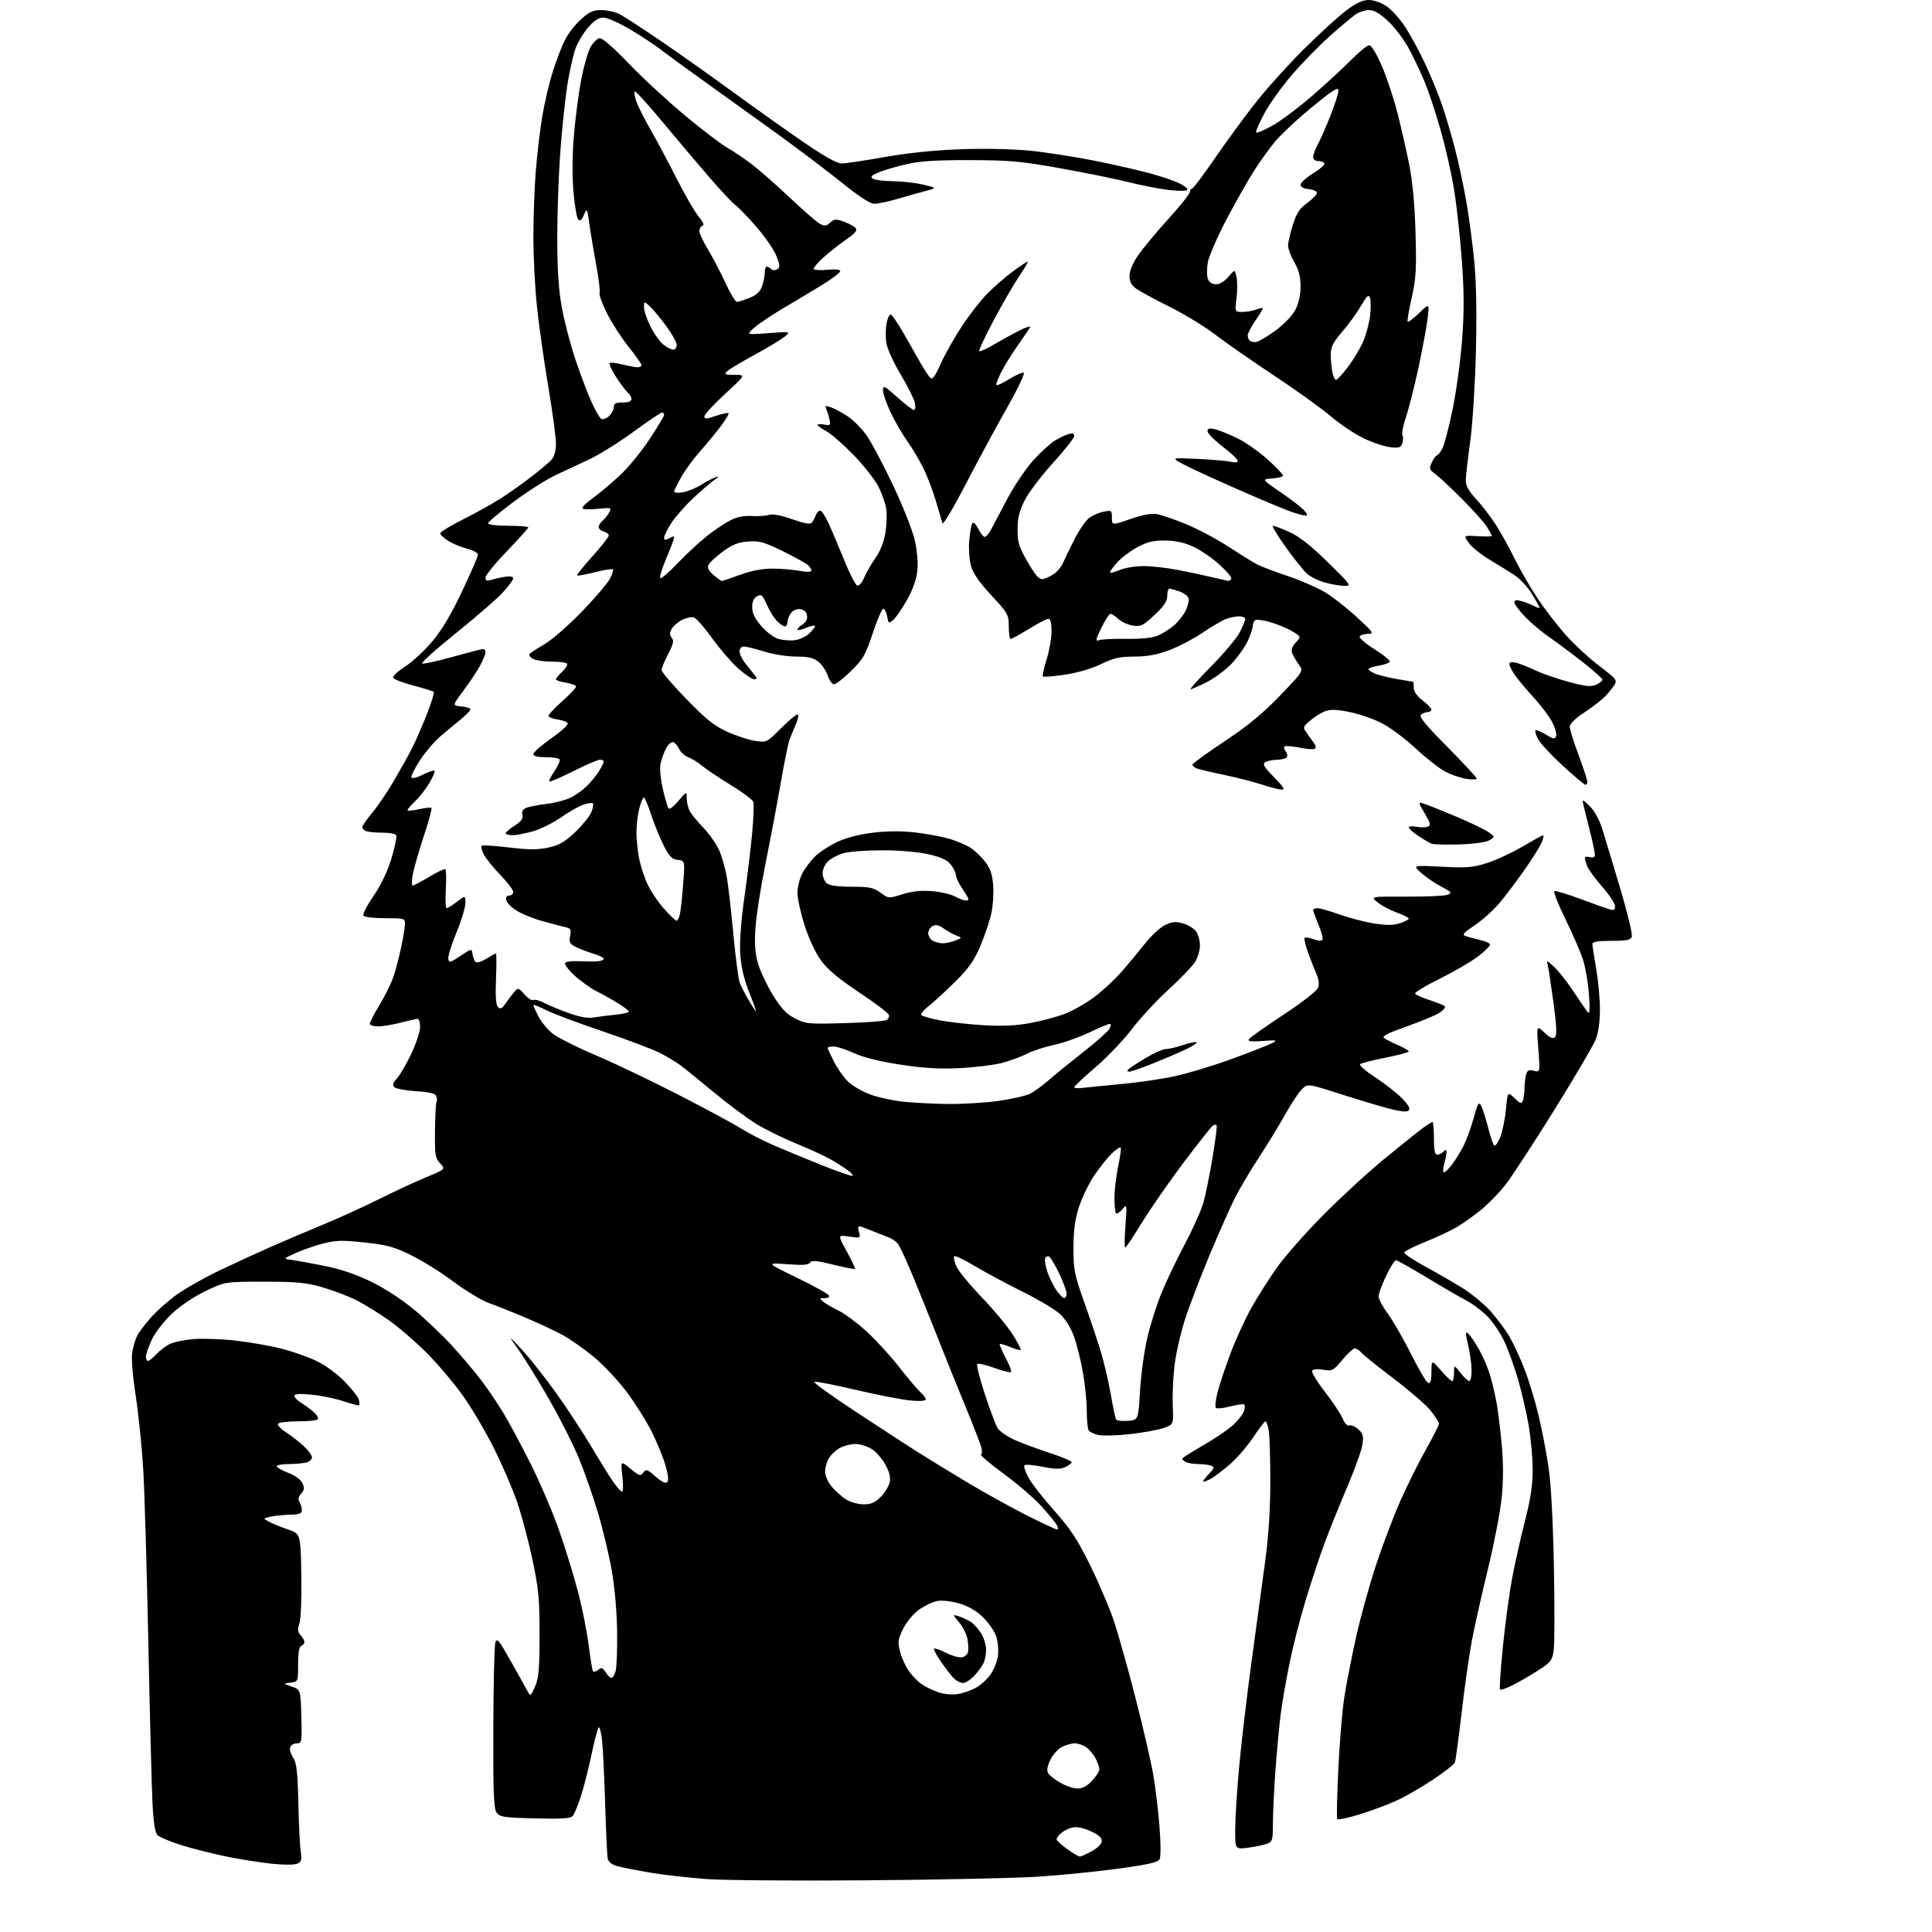 <?xml version="1.0" encoding="UTF-8" standalone="no"?>
<svg 
  version="1.1" 
  xmlns="http://www.w3.org/2000/svg" 
  xmlns:xlink="http://www.w3.org/1999/xlink" 
  xmlns:svg="http://www.w3.org/2000/svg"
  xmlns:rdf="http://www.w3.org/1999/02/22-rdf-syntax-ns#"
  xmlns:cc="http://creativecommons.org/ns#"
  xmlns:dc="http://purl.org/dc/elements/1.1/"
  viewBox="0 0 768 768"
  width="768"
  height="768"
>
<style>svg {background-color: white; }</style>"
<path stroke="none" fill="black" fill-rule="evenodd" d="M345.00,747.45C316.68,747.68 287.88,747.46 281.00,746.97C274.12,746.47 264.23,745.36 259.00,744.49C253.78,743.62 247.82,742.46 245.76,741.92C243.12,741.22 241.89,740.27 241.57,738.71C241.33,737.50 240.88,727.92 240.57,717.43C240.26,706.94 239.71,695.56 239.36,692.13C239.00,688.70 238.37,686.26 237.97,686.70C237.56,687.14 236.26,692.08 235.08,697.68C233.90,703.28 232.01,710.70 230.87,714.18C229.73,717.66 228.31,721.10 227.70,721.84C226.85,722.88 223.44,723.11 212.72,722.84C200.36,722.54 198.68,722.29 197.42,720.56C196.26,718.97 196.02,712.84 196.10,687.06C196.15,669.70 196.51,654.40 196.88,653.05C197.49,650.89 198.21,651.75 203.17,660.55C206.25,666.02 209.25,671.40 209.82,672.50C210.79,674.34 211.02,674.18 212.67,670.50C214.15,667.19 214.46,663.67 214.48,650.00C214.50,635.70 214.13,631.72 211.69,620.15C210.14,612.81 207.40,602.46 205.59,597.15C203.78,591.84 199.57,582.10 196.25,575.50C192.93,568.90 187.38,559.53 183.92,554.68C180.46,549.83 174.05,542.26 169.69,537.87C165.32,533.47 158.54,527.61 154.62,524.85C150.71,522.08 144.93,518.51 141.80,516.92C138.66,515.33 132.59,513.00 128.30,511.76C121.70,509.85 118.11,509.50 105.00,509.50C89.50,509.50 89.50,509.50 81.73,513.21C77.11,515.42 71.69,519.06 68.34,522.21C65.20,525.16 61.68,529.71 60.37,532.50C59.08,535.25 58.02,538.29 58.01,539.25C58.00,540.21 58.37,541.00 58.83,541.00C59.28,541.00 60.74,539.83 62.08,538.40C63.41,536.98 65.77,535.15 67.33,534.34C68.88,533.53 73.18,532.62 76.88,532.31C80.58,532.00 88.25,532.28 93.92,532.94C99.59,533.60 107.67,535.02 111.87,536.09C116.06,537.17 122.22,539.32 125.55,540.88C129.07,542.53 133.76,545.90 136.77,548.95C139.61,551.84 142.21,555.09 142.56,556.17C142.90,557.26 142.99,558.34 142.76,558.58C142.52,558.81 139.79,558.13 136.69,557.07C133.59,556.00 127.89,554.81 124.03,554.43C119.14,553.95 117.00,554.08 117.00,554.85C117.00,555.46 118.24,556.72 119.75,557.66C121.26,558.60 123.50,560.25 124.72,561.33C125.94,562.41 126.70,563.68 126.41,564.15C126.12,564.62 122.56,565.00 118.50,565.00C114.44,565.00 110.85,565.43 110.52,565.96C110.19,566.49 111.63,568.03 113.71,569.37C115.80,570.71 118.96,573.18 120.75,574.85C122.54,576.52 124.00,578.54 124.00,579.33C124.00,580.12 122.99,581.04 121.75,581.37C120.51,581.70 117.36,581.98 114.75,581.99C112.14,581.99 110.00,582.39 110.00,582.86C110.00,583.34 112.06,584.51 114.57,585.47C117.36,586.54 119.57,588.15 120.23,589.61C121.09,591.50 120.98,592.36 119.71,593.77C118.61,594.98 118.40,596.01 119.04,597.02C119.55,597.84 119.98,599.29 119.98,600.25C120.00,601.66 119.07,602.02 115.25,602.12C112.64,602.18 109.15,602.54 107.50,602.91C104.50,603.58 104.50,603.58 106.88,604.90C108.19,605.62 111.57,606.99 114.38,607.95C119.50,609.69 119.50,609.69 119.78,626.05C119.93,635.49 119.62,643.67 119.02,645.37C118.21,647.69 118.32,648.69 119.49,649.99C120.32,650.91 121.00,652.15 121.00,652.75C121.00,653.34 120.44,654.02 119.75,654.25C118.91,654.54 118.50,656.95 118.50,661.59C118.50,668.50 118.50,668.50 115.50,668.87C112.50,669.25 112.50,669.25 116.00,670.46C119.50,671.67 119.50,671.67 119.78,682.34C120.06,692.54 119.98,693.00 118.00,693.00C116.87,693.00 115.68,693.68 115.36,694.51C115.04,695.34 115.56,697.20 116.51,698.66C117.92,700.80 118.31,704.22 118.60,716.90C118.80,725.48 119.23,734.15 119.56,736.17C120.03,739.10 119.78,740.04 118.33,740.78C117.24,741.34 113.19,741.38 108.32,740.89C103.83,740.44 95.60,739.14 90.05,738.01C84.50,736.88 76.38,734.82 72.02,733.45C67.65,732.07 63.43,730.29 62.64,729.50C61.64,728.50 61.02,724.62 60.62,716.78C60.30,710.58 59.55,681.95 58.97,653.18C58.38,624.40 57.49,593.57 56.97,584.68C56.46,575.78 55.11,562.44 53.97,555.02C52.72,546.85 52.16,539.96 52.57,537.52C52.94,535.31 53.81,532.38 54.52,531.00C55.22,529.62 57.69,526.35 60.01,523.72C62.32,521.10 67.00,516.96 70.40,514.53C73.80,512.11 81.29,507.88 87.04,505.13C92.79,502.39 101.78,498.25 107.00,495.94C112.22,493.62 121.76,489.56 128.19,486.90C134.62,484.25 144.75,479.64 150.69,476.66C156.64,473.69 165.02,469.79 169.31,468.01C177.12,464.76 177.12,464.76 174.96,462.46C173.00,460.37 172.81,459.14 172.92,449.45C172.99,443.55 173.26,438.38 173.53,437.96C173.79,437.53 173.75,436.52 173.45,435.72C173.05,434.68 170.71,434.12 165.39,433.77C161.27,433.51 157.38,432.78 156.76,432.16C155.92,431.32 156.17,430.45 157.74,428.76C158.90,427.52 161.46,423.14 163.43,419.03C165.39,414.92 167.00,410.08 167.00,408.28C167.00,406.48 166.57,405.00 166.05,405.00C165.53,405.00 162.51,405.68 159.34,406.50C156.17,407.33 152.10,408.00 150.29,408.00C148.48,408.00 147.00,407.53 147.00,406.95C147.00,406.37 148.78,402.94 150.96,399.33C153.14,395.72 155.61,390.67 156.46,388.11C157.31,385.55 158.67,380.32 159.49,376.48C160.30,372.64 160.97,368.49 160.98,367.25C161.00,365.10 160.63,365.00 153.06,365.00C148.60,365.00 144.83,364.54 144.47,363.95C144.11,363.37 145.91,359.89 148.45,356.20C151.43,351.90 153.98,346.55 155.60,341.25C156.99,336.72 157.84,332.55 157.50,332.00C157.16,331.45 154.70,331.00 152.02,331.00C149.35,331.00 146.45,330.73 145.58,330.39C144.71,330.06 144.00,329.35 144.00,328.82C144.00,328.29 145.76,325.75 147.90,323.18C150.05,320.61 153.92,314.90 156.51,310.50C159.09,306.10 162.36,300.25 163.76,297.50C165.16,294.75 167.81,288.70 169.63,284.06C171.46,279.42 172.72,275.37 172.43,275.06C172.13,274.75 168.46,273.60 164.27,272.50C160.08,271.40 156.48,270.00 156.28,269.38C156.08,268.76 158.21,266.79 161.02,264.99C163.82,263.19 168.63,258.75 171.71,255.12C175.57,250.57 179.28,244.37 183.65,235.14C187.14,227.77 190.00,221.18 190.00,220.49C190.00,219.80 188.09,218.74 185.75,218.14C183.41,217.54 180.04,216.14 178.25,215.04C176.46,213.93 175.00,212.58 175.00,212.02C175.00,211.47 179.04,208.99 183.98,206.51C188.92,204.03 195.56,200.35 198.73,198.34C201.90,196.33 207.43,192.44 211.00,189.69C214.57,186.94 218.29,183.81 219.25,182.74C220.37,181.49 221.00,179.15 221.00,176.29C221.00,173.83 219.63,163.65 217.95,153.69C216.27,143.72 214.25,129.47 213.46,122.03C212.67,114.59 212.02,101.97 212.03,94.00C212.03,86.03 212.48,74.10 213.02,67.50C213.56,60.90 214.73,51.23 215.61,46.00C216.49,40.77 218.34,32.90 219.72,28.50C221.10,24.10 223.27,18.45 224.54,15.94C225.81,13.43 228.68,9.71 230.93,7.69C234.21,4.72 235.79,4.00 239.05,4.00C241.28,4.00 244.54,4.73 246.30,5.63C248.06,6.53 255.64,11.46 263.15,16.60C270.66,21.73 283.51,30.83 291.71,36.82C299.90,42.80 312.27,51.59 319.20,56.35C327.88,62.32 332.67,64.99 334.64,64.98C336.21,64.97 343.80,63.83 351.50,62.45C360.42,60.85 371.30,59.72 381.50,59.34C391.08,58.97 402.26,59.20 409.35,59.90C415.87,60.54 427.74,62.39 435.74,64.01C443.73,65.64 453.67,67.92 457.82,69.09C461.97,70.25 466.86,71.92 468.68,72.79C470.51,73.66 472.00,74.80 472.00,75.32C472.00,75.90 469.34,76.01 465.25,75.59C461.54,75.21 454.23,73.82 449.00,72.50C443.77,71.18 431.40,68.66 421.50,66.90C405.75,64.09 401.25,63.68 385.50,63.65C372.05,63.62 365.67,64.03 360.25,65.29C356.26,66.21 351.32,67.67 349.27,68.53C346.32,69.76 345.85,70.29 347.02,71.03C347.83,71.55 351.43,72.00 355.00,72.03C358.57,72.06 363.98,72.68 367.00,73.40C372.50,74.72 372.50,74.72 368.00,75.90C365.52,76.55 360.51,77.97 356.84,79.04C353.18,80.12 349.03,81.00 347.61,81.00C345.87,81.00 341.55,78.19 334.27,72.32C328.35,67.55 316.30,58.46 307.50,52.13C298.70,45.79 285.88,36.58 279.00,31.66C272.12,26.74 264.78,21.37 262.69,19.72C260.59,18.08 255.23,14.54 250.78,11.87C246.30,9.17 241.45,7.00 239.92,7.00C237.92,7.00 236.18,8.14 233.61,11.14C231.66,13.42 229.39,17.36 228.56,19.89C227.73,22.43 226.38,28.55 225.57,33.50C224.76,38.45 223.51,50.15 222.80,59.50C222.08,68.85 221.51,84.60 221.52,94.50C221.54,107.63 222.04,115.20 223.39,122.50C224.40,128.00 226.81,137.19 228.73,142.91C230.66,148.64 233.49,156.13 235.02,159.55C236.56,162.97 238.33,166.09 238.97,166.48C239.61,166.87 241.00,166.41 242.06,165.44C243.13,164.48 244.00,162.86 244.00,161.85C244.00,160.40 244.76,160.00 247.50,160.00C249.81,160.00 251.00,159.53 251.00,158.62C251.00,157.86 250.35,156.71 249.55,156.05C248.76,155.39 246.68,152.61 244.93,149.89C243.18,147.16 242.01,144.66 242.33,144.33C242.66,144.01 244.94,144.25 247.40,144.87C249.87,145.49 252.59,146.00 253.44,146.00C254.30,146.00 255.00,145.61 255.00,145.13C255.00,144.65 252.70,141.39 249.89,137.88C247.08,134.37 243.23,128.41 241.33,124.64C239.42,120.87 238.09,117.22 238.35,116.53C238.62,115.83 238.01,110.82 237.01,105.38C236.01,99.95 234.78,92.58 234.28,89.00C233.39,82.68 233.33,82.58 232.14,85.41C231.30,87.44 230.61,88.01 229.88,87.28C229.30,86.70 228.44,81.79 227.97,76.37C227.43,70.27 227.49,61.72 228.12,54.00C228.69,47.12 230.00,37.07 231.04,31.65C232.08,26.24 233.76,20.39 234.77,18.66C235.78,16.92 237.37,15.36 238.29,15.18C239.36,14.98 243.64,18.68 250.02,25.33C255.55,31.09 265.70,40.45 272.57,46.15C279.45,51.84 286.97,57.56 289.29,58.85C291.60,60.14 295.94,63.07 298.93,65.35C301.92,67.63 308.71,73.61 314.02,78.63C319.33,83.65 324.69,88.30 325.92,88.96C327.77,89.95 328.49,89.87 330.01,88.49C331.63,87.03 332.31,86.98 335.49,88.13C337.49,88.86 339.59,90.00 340.15,90.68C340.91,91.59 339.92,92.78 336.38,95.21C333.75,97.02 329.66,100.24 327.31,102.37C324.95,104.49 323.23,106.56 323.48,106.97C323.73,107.38 326.20,107.49 328.97,107.23C332.14,106.92 334.00,107.14 334.00,107.80C334.00,108.38 330.74,110.85 326.75,113.29C322.76,115.73 315.90,119.85 311.50,122.44C307.10,125.03 301.93,128.49 300.00,130.13C296.50,133.11 296.50,133.11 305.50,132.43C314.50,131.74 314.50,131.74 311.71,133.97C310.18,135.20 304.78,138.44 299.71,141.18C294.65,143.92 289.84,146.80 289.04,147.58C287.76,148.81 288.16,149.00 292.02,149.00C296.48,149.00 296.48,149.00 288.24,156.58C283.71,160.75 280.00,164.77 280.00,165.52C280.00,166.64 280.81,166.60 284.55,165.33C287.06,164.47 289.33,163.99 289.59,164.26C289.86,164.53 288.41,166.94 286.38,169.62C284.34,172.31 280.68,176.74 278.23,179.48C275.78,182.23 272.48,186.73 270.90,189.48C269.31,192.24 268.01,194.90 268.01,195.38C268.00,195.87 269.53,196.01 271.39,195.71C273.26,195.41 276.52,194.08 278.64,192.76C280.76,191.44 283.40,190.06 284.50,189.70C286.01,189.20 285.88,189.47 284.00,190.76C282.62,191.70 278.85,194.95 275.60,197.99C272.36,201.02 268.42,205.50 266.85,207.95C265.28,210.39 264.00,212.99 264.00,213.73C264.00,214.79 264.45,214.83 266.15,213.92C268.03,212.91 268.22,213.00 267.72,214.64C267.41,215.66 265.96,219.35 264.50,222.84C263.04,226.33 262.13,229.46 262.48,229.81C262.83,230.16 265.94,227.48 269.41,223.86C272.87,220.24 278.10,215.39 281.03,213.07C283.96,210.75 288.14,207.95 290.30,206.85C292.97,205.49 295.74,204.93 298.87,205.12C301.42,205.28 304.47,205.08 305.66,204.67C307.05,204.19 310.33,204.80 314.85,206.38C320.09,208.21 322.12,208.54 322.79,207.67C323.28,207.03 323.97,205.71 324.31,204.75C324.66,203.79 325.43,203.00 326.02,203.00C326.62,203.00 328.18,205.36 329.49,208.25C330.80,211.14 333.58,217.74 335.68,222.92C337.78,228.10 340.07,232.53 340.76,232.76C341.48,232.99 342.67,231.63 343.52,229.61C344.34,227.65 346.36,224.13 348.02,221.78C349.92,219.07 351.37,215.40 351.96,211.78C352.47,208.64 352.62,204.36 352.30,202.28C351.98,200.20 350.59,196.25 349.22,193.50C347.85,190.75 343.39,185.07 339.32,180.88C335.25,176.70 330.36,172.43 328.46,171.41C326.56,170.38 325.00,169.26 325.00,168.91C325.00,168.56 326.19,168.50 327.64,168.78C330.00,169.23 330.23,169.03 329.77,166.89C329.49,165.58 328.92,163.70 328.51,162.73C327.85,161.15 328.08,161.08 330.64,162.04C332.21,162.63 335.20,164.28 337.28,165.71C339.36,167.14 342.55,170.38 344.37,172.91C346.20,175.43 350.90,184.25 354.82,192.50C358.74,200.75 362.68,210.65 363.57,214.50C364.56,218.75 364.99,223.58 364.67,226.78C364.32,230.21 362.91,234.25 360.65,238.31C358.72,241.74 356.28,245.34 355.21,246.31C353.33,248.01 353.24,247.97 352.66,245.04C352.32,243.37 351.63,242.00 351.11,242.00C350.59,242.00 348.70,246.39 346.92,251.75C344.03,260.41 343.07,262.08 338.29,266.75C335.33,269.64 332.29,272.00 331.53,272.00C330.78,272.00 329.64,270.43 329.01,268.52C328.37,266.60 326.70,264.12 325.29,263.02C323.34,261.48 321.23,261.00 316.45,261.00C312.99,261.00 307.34,260.11 303.84,259.01C300.35,257.92 296.71,257.02 295.75,257.01C294.69,257.01 294.00,257.75 294.00,258.92C294.00,259.98 295.02,262.12 296.27,263.67C297.52,265.23 299.15,267.29 299.90,268.25C301.04,269.74 301.02,270.00 299.73,270.00C298.90,270.00 296.02,268.03 293.34,265.62C290.66,263.20 286.01,257.80 283.02,253.61C280.02,249.43 276.79,245.75 275.83,245.45C274.88,245.14 272.74,245.60 271.08,246.46C269.42,247.32 267.56,248.94 266.96,250.07C266.15,251.59 266.17,252.50 267.04,253.55C267.97,254.67 267.67,256.03 265.61,259.97C264.18,262.72 263.00,265.59 263.00,266.36C263.00,267.13 267.42,272.30 272.81,277.86C280.64,285.91 283.93,288.55 289.08,290.88C292.63,292.49 297.61,294.12 300.15,294.50C304.74,295.19 304.80,295.16 310.36,289.60C313.44,286.52 316.42,284.00 316.99,284.00C317.60,284.00 317.37,285.53 316.43,287.75C315.55,289.81 314.40,292.58 313.88,293.91C313.36,295.23 311.80,302.88 310.41,310.91C309.02,318.93 306.31,333.34 304.37,342.92C302.43,352.50 300.60,364.22 300.29,368.95C299.88,375.28 300.16,379.02 301.33,383.03C302.21,386.04 304.86,391.65 307.21,395.50C310.53,400.91 312.52,403.03 316.00,404.82C320.25,407.02 321.32,407.12 335.50,406.72C343.75,406.48 351.26,405.96 352.19,405.56C353.11,405.16 353.63,404.20 353.33,403.41C353.03,402.63 347.67,398.59 341.43,394.43C333.50,389.15 328.97,385.37 326.42,381.89C324.25,378.94 321.58,373.25 319.88,367.95C318.30,363.03 317.00,357.18 317.00,354.96C317.00,352.74 317.86,349.25 318.91,347.21C319.96,345.17 322.33,342.06 324.16,340.30C326.00,338.55 330.05,335.94 333.17,334.52C336.71,332.90 342.08,331.56 347.49,330.95C353.28,330.29 358.88,330.30 364.42,330.99C368.98,331.56 374.91,332.68 377.60,333.49C380.30,334.30 383.91,335.84 385.63,336.90C387.36,337.96 390.03,340.49 391.58,342.51C393.70,345.30 394.49,347.60 394.80,351.97C395.03,355.14 394.72,360.09 394.10,362.96C393.49,365.83 391.57,371.56 389.85,375.70C387.40,381.59 385.29,384.65 380.09,389.86C376.45,393.51 371.67,397.91 369.48,399.64C367.29,401.36 365.83,403.12 366.24,403.54C366.64,403.96 370.02,404.90 373.74,405.62C377.46,406.34 385.23,407.20 391.00,407.54C398.37,407.97 403.89,407.72 409.50,406.68C413.90,405.87 419.99,404.26 423.04,403.11C426.09,401.96 431.30,399.04 434.62,396.62C437.94,394.20 442.96,389.59 445.78,386.36C448.60,383.14 452.85,378.02 455.23,375.00C457.61,371.98 461.13,368.72 463.06,367.77C465.88,366.38 467.29,366.24 470.25,367.06C472.28,367.62 474.63,369.06 475.47,370.26C476.31,371.46 477.00,373.98 477.00,375.85C477.00,377.73 476.13,380.67 475.06,382.38C473.99,384.10 469.26,389.03 464.54,393.34C459.82,397.65 453.24,404.74 449.93,409.10C446.61,413.46 440.10,420.28 435.45,424.26C430.81,428.24 427.01,431.81 427.01,432.19C427.00,432.57 428.46,432.69 430.25,432.46C432.04,432.24 438.90,431.56 445.50,430.95C452.10,430.35 461.73,428.95 466.91,427.84C472.08,426.73 482.32,423.63 489.66,420.94C497.00,418.26 504.17,415.45 505.58,414.71C507.94,413.48 507.63,413.40 501.94,413.81C497.42,414.14 495.92,413.95 496.43,413.11C496.82,412.48 502.98,408.12 510.13,403.42C517.45,398.60 523.48,393.91 523.94,392.68C524.48,391.26 524.24,389.28 523.24,387.00C522.39,385.07 520.91,381.26 519.93,378.53C518.95,375.79 518.35,373.25 518.58,372.87C518.82,372.49 520.34,372.68 521.97,373.29C523.59,373.91 525.25,374.09 525.64,373.69C526.04,373.30 525.38,370.61 524.18,367.72C522.98,364.83 522.00,362.13 522.00,361.73C522.00,361.33 522.79,361.01 523.75,361.02C524.71,361.03 528.65,362.16 532.50,363.53C536.35,364.90 542.54,366.50 546.25,367.09C551.22,367.87 553.93,367.85 556.50,367.00C558.43,366.36 560.00,365.54 560.00,365.16C560.00,364.78 557.86,363.70 555.25,362.76C552.64,361.82 549.20,359.99 547.60,358.70C544.71,356.36 544.71,356.36 559.10,356.43C567.02,356.47 574.40,356.12 575.50,355.67C577.27,354.93 576.98,354.56 573.00,352.49C570.52,351.20 566.92,348.75 565.00,347.04C561.50,343.94 561.50,343.94 573.00,344.54C582.92,345.07 585.40,344.87 591.00,343.10C594.58,341.97 600.97,339.02 605.21,336.53C609.45,334.04 613.15,332.00 613.43,332.00C613.72,332.00 613.50,333.19 612.95,334.64C612.40,336.09 609.40,340.92 606.30,345.39C603.19,349.85 598.63,355.91 596.17,358.85C593.70,361.78 589.23,365.82 586.23,367.81C581.72,370.81 581.10,371.54 582.64,372.11C583.66,372.48 586.22,373.17 588.32,373.64C590.43,374.11 592.23,374.93 592.32,375.46C592.42,375.98 590.25,378.13 587.50,380.23C584.75,382.32 577.88,386.32 572.24,389.10C566.60,391.88 562.22,394.54 562.50,395.00C562.79,395.47 565.38,396.61 568.26,397.55C571.14,398.48 573.86,399.57 574.30,399.97C574.74,400.37 573.84,401.53 572.30,402.54C570.76,403.56 564.86,406.02 559.19,408.02C551.70,410.65 549.23,411.92 550.19,412.63C550.91,413.18 553.41,414.45 555.75,415.46C558.09,416.47 560.00,417.60 560.00,417.96C560.00,418.32 555.84,419.44 550.75,420.45C545.66,421.46 541.12,422.62 540.66,423.03C540.19,423.45 542.89,425.79 546.66,428.25C550.42,430.71 555.20,434.44 557.27,436.54C559.88,439.20 560.71,440.69 559.99,441.41C559.27,442.13 556.89,441.91 552.22,440.70C548.53,439.74 539.74,437.11 532.70,434.85C519.89,430.75 519.89,430.75 517.62,432.89C516.36,434.07 513.40,438.51 511.03,442.76C508.66,447.02 503.89,454.83 500.44,460.13C496.98,465.42 492.71,472.62 490.93,476.13C489.16,479.63 484.66,489.78 480.93,498.67C477.20,507.57 472.73,519.26 471.00,524.66C469.27,530.06 467.41,538.30 466.86,542.99C466.31,547.67 466.01,554.83 466.18,558.89C466.50,566.28 466.50,566.28 462.55,567.66C460.37,568.42 454.37,569.51 449.22,570.08C444.07,570.66 438.42,570.82 436.68,570.44C434.93,570.06 433.17,569.24 432.77,568.62C432.36,568.01 432.02,564.52 432.02,560.88C432.01,557.24 431.33,550.40 430.50,545.68C429.68,540.95 428.07,534.48 426.92,531.29C425.61,527.64 423.52,524.31 421.27,522.26C419.31,520.49 412.68,516.54 406.55,513.50C400.42,510.46 391.91,505.90 387.65,503.37C383.39,500.83 379.64,499.02 379.32,499.35C379.00,499.67 379.34,501.41 380.08,503.22C380.82,505.02 385.33,510.55 390.09,515.50C394.85,520.45 400.42,527.12 402.46,530.33C404.50,533.54 405.97,536.36 405.74,536.60C405.50,536.83 403.61,536.32 401.55,535.45C399.48,534.59 397.61,534.05 397.40,534.26C397.20,534.47 398.25,536.94 399.75,539.75C401.25,542.56 402.22,545.11 401.91,545.42C401.60,545.74 398.60,544.99 395.24,543.76C391.88,542.54 388.83,541.84 388.46,542.21C388.09,542.58 389.45,547.97 391.49,554.19C393.52,560.41 395.83,566.53 396.63,567.78C397.43,569.04 400.52,571.14 403.48,572.45C406.45,573.76 412.73,576.09 417.44,577.62C422.15,579.16 426.00,580.78 426.00,581.23C426.00,581.68 424.86,582.56 423.46,583.20C421.52,584.08 419.41,584.05 414.42,583.06C410.83,582.35 407.60,582.07 407.23,582.44C406.86,582.80 407.57,585.00 408.80,587.30C410.03,589.61 414.65,595.55 419.07,600.50C425.61,607.83 428.28,611.91 433.49,622.50C437.01,629.65 441.29,639.77 443.01,645.00C444.73,650.23 448.56,663.95 451.52,675.50C454.49,687.05 457.60,700.58 458.45,705.58C459.31,710.57 460.41,719.78 460.92,726.05C461.44,732.56 461.46,738.14 460.96,739.07C460.30,740.32 456.33,741.21 444.29,742.85C435.61,744.04 421.30,745.46 412.50,746.02C403.70,746.59 373.32,747.23 345.00,747.45zM429.26,738.00C429.79,738.00 431.98,737.02 434.11,735.82C436.47,734.49 438.00,732.89 438.00,731.76C438.00,730.50 436.51,729.23 433.41,727.86C430.41,726.53 427.90,726.06 426.16,726.49C424.70,726.86 422.71,727.87 421.75,728.73C420.79,729.60 420.00,730.69 420.00,731.15C420.00,731.61 421.87,733.34 424.15,734.99C426.43,736.65 428.73,738.00 429.26,738.00zM496.25,734.47C491.00,735.19 491.00,735.19 491.00,727.47C491.00,723.23 491.70,712.05 492.55,702.63C493.40,693.21 495.67,674.02 497.58,660.00C499.50,645.98 501.94,627.98 503.01,620.00C504.28,610.61 504.97,599.68 504.97,589.00C504.97,579.92 504.70,570.81 504.36,568.75C504.02,566.69 503.43,565.00 503.06,565.00C502.69,565.00 500.46,567.90 498.11,571.45C495.76,574.99 491.52,579.87 488.67,582.29C485.83,584.71 482.52,587.21 481.32,587.84C480.11,588.48 478.79,589.00 478.38,589.00C477.96,589.00 478.86,587.71 480.37,586.13C482.73,583.67 482.89,583.17 481.48,582.63C480.58,582.28 478.19,581.99 476.17,581.98C474.15,581.98 471.82,581.53 471.00,580.98C469.67,580.11 469.67,579.88 471.00,578.96C471.82,578.39 475.88,575.93 480.01,573.51C484.13,571.09 488.95,567.70 490.71,565.98C492.47,564.26 494.20,561.95 494.55,560.85C494.90,559.75 494.94,558.61 494.65,558.32C494.36,558.02 491.85,558.37 489.08,559.08C486.30,559.79 483.72,560.05 483.33,559.67C482.95,559.28 483.22,556.61 483.93,553.73C484.64,550.85 486.94,543.91 489.03,538.29C491.12,532.68 494.93,524.36 497.49,519.80C500.06,515.24 504.71,507.94 507.83,503.57C510.95,499.21 519.12,489.95 526.00,483.01C532.88,476.06 543.67,466.12 550.00,460.92C556.33,455.72 563.16,450.24 565.18,448.73C567.21,447.23 569.12,446.00 569.43,446.00C569.74,446.00 570.00,448.93 570.00,452.50C570.00,457.17 570.37,459.00 571.30,459.00C572.01,459.00 573.14,458.46 573.80,457.80C574.73,456.87 575.00,456.92 575.00,458.06C575.00,458.86 574.58,460.97 574.07,462.76C573.55,464.58 573.52,466.00 574.02,466.00C574.50,466.00 575.99,464.54 577.33,462.75C578.68,460.96 580.72,457.62 581.87,455.32C583.02,453.02 584.81,448.08 585.83,444.35C587.44,438.48 587.84,437.82 588.76,439.55C589.35,440.65 590.58,444.46 591.49,448.02C592.41,451.59 593.51,454.87 593.94,455.32C594.38,455.76 595.46,454.30 596.36,452.06C597.25,449.82 598.28,444.82 598.64,440.95C599.30,433.91 599.30,433.91 602.02,436.52C604.37,438.77 604.82,438.90 605.37,437.48C605.72,436.58 606.01,434.41 606.01,432.67C606.02,430.93 606.30,428.49 606.63,427.26C607.11,425.45 607.71,425.14 609.73,425.65C612.23,426.28 612.23,426.28 611.51,416.89C610.79,407.50 610.79,407.50 613.90,410.44C616.18,412.60 617.31,413.09 618.13,412.27C618.94,411.46 618.79,407.88 617.57,398.83C616.65,392.05 615.63,385.38 615.31,384.00C614.73,381.50 614.73,381.50 617.94,384.50C619.71,386.15 623.22,390.65 625.74,394.50C628.26,398.35 630.76,401.95 631.29,402.50C631.91,403.14 632.05,400.66 631.66,395.50C631.34,391.10 630.34,385.04 629.44,382.04C628.54,379.04 625.35,371.62 622.37,365.55C619.38,359.49 617.37,354.38 617.91,354.20C618.44,354.02 623.07,355.43 628.19,357.32C633.31,359.22 638.51,361.08 639.75,361.45C641.54,361.99 642.00,361.74 642.00,360.22C642.00,359.17 639.71,355.70 636.92,352.50C634.12,349.31 631.42,345.61 630.92,344.28C630.41,342.96 630.00,341.49 630.00,341.03C630.00,340.57 630.90,340.42 632.00,340.71C633.32,341.06 634.00,340.74 634.00,339.78C634.00,338.98 633.16,334.99 632.14,330.91C631.11,326.83 629.95,322.15 629.56,320.50C628.85,317.50 628.85,317.50 631.90,320.41C633.76,322.19 635.70,325.69 636.88,329.41C637.95,332.76 641.18,343.44 644.06,353.14C646.94,362.84 649.02,371.50 648.68,372.39C648.19,373.67 646.53,374.00 640.53,374.00C635.17,374.00 633.00,374.36 633.00,375.25C633.00,375.94 633.68,380.32 634.50,385.00C635.32,389.68 636.00,396.98 636.00,401.23C636.00,406.14 635.38,410.52 634.31,413.23C633.38,415.58 625.91,428.29 617.71,441.47C609.50,454.65 600.80,467.97 598.37,471.06C595.94,474.15 591.60,478.60 588.73,480.94C585.85,483.28 581.48,486.38 579.02,487.83C576.56,489.28 570.94,491.91 566.53,493.69C562.13,495.46 558.39,497.34 558.22,497.85C558.04,498.37 561.86,500.93 566.70,503.56C571.54,506.18 578.30,510.09 581.72,512.24C585.14,514.39 590.03,518.47 592.59,521.31C595.14,524.15 598.53,528.73 600.12,531.48C601.71,534.24 604.37,540.01 606.03,544.30C607.70,548.59 610.17,556.69 611.52,562.30C612.87,567.91 614.69,577.23 615.55,583.00C616.54,589.63 617.33,604.21 617.70,622.60C618.01,638.60 617.97,653.67 617.61,656.10C617.00,660.11 616.44,660.83 611.22,664.15C608.08,666.15 603.54,668.77 601.15,669.97C598.76,671.16 596.57,671.90 596.28,671.61C595.98,671.32 596.50,663.64 597.42,654.56C598.34,645.47 600.00,633.19 601.12,627.27C602.23,621.34 604.52,611.10 606.22,604.50C608.51,595.57 609.28,590.32 609.26,584.00C609.23,579.33 608.51,571.45 607.65,566.50C606.79,561.55 604.92,553.45 603.49,548.50C602.07,543.55 599.62,536.73 598.05,533.35C596.48,529.97 593.37,525.37 591.14,523.14C588.91,520.91 585.15,518.10 582.79,516.90C580.43,515.70 573.42,511.63 567.20,507.86C560.99,504.09 555.46,501.00 554.91,501.00C554.36,501.00 552.58,503.81 550.96,507.25C549.33,510.69 548.00,514.34 548.00,515.37C548.00,516.39 549.69,519.53 551.75,522.33C553.81,525.14 557.98,532.38 561.00,538.41C564.02,544.45 567.06,549.56 567.75,549.78C568.63,550.05 569.01,548.73 569.03,545.33C569.06,540.50 569.06,540.50 572.78,544.77C574.83,547.11 576.84,549.02 577.25,549.02C577.66,549.01 578.00,547.54 578.01,545.75C578.02,542.50 578.02,542.50 580.58,545.75C581.99,547.54 583.56,549.00 584.07,549.00C584.58,549.00 584.99,547.09 584.98,544.75C584.98,542.41 584.36,537.90 583.61,534.73C582.46,529.86 582.47,529.14 583.62,530.10C584.37,530.72 586.30,533.54 587.90,536.37C589.50,539.19 591.52,543.90 592.38,546.84C593.24,549.77 594.40,554.72 594.95,557.84C595.50,560.95 596.41,568.37 596.96,574.32C597.63,581.61 597.63,588.48 596.95,595.32C596.39,600.92 593.95,613.60 591.53,623.50C589.11,633.40 586.23,646.23 585.13,652.00C584.03,657.77 582.18,670.73 581.02,680.80C579.85,690.86 578.65,699.75 578.34,700.56C578.03,701.36 574.07,704.49 569.53,707.51C564.99,710.53 558.40,714.30 554.89,715.89C551.38,717.48 544.79,719.92 540.26,721.31C535.72,722.70 531.81,723.50 531.56,723.09C531.30,722.68 531.51,713.61 532.02,702.93C532.52,692.24 533.63,679.23 534.48,674.00C535.33,668.77 537.42,658.20 539.13,650.50C540.84,642.80 544.39,629.98 547.03,622.00C549.67,614.02 554.04,602.54 556.73,596.47C559.42,590.40 563.96,581.30 566.81,576.24C569.67,571.18 572.00,566.55 572.00,565.96C572.00,565.37 570.54,563.05 568.75,560.80C566.96,558.56 560.33,552.81 554.00,548.02C547.67,543.23 541.88,538.57 541.13,537.66C540.37,536.75 539.23,536.00 538.59,536.00C537.95,536.00 535.70,538.06 533.60,540.57C530.00,544.88 529.57,545.10 525.99,544.50C523.78,544.13 521.94,544.28 521.58,544.88C521.23,545.44 523.49,549.18 526.61,553.20C529.73,557.21 532.91,562.00 533.69,563.84C534.56,565.90 535.61,566.98 536.44,566.66C537.18,566.38 538.78,567.08 540.00,568.21C541.86,569.94 542.11,570.93 541.56,574.39C541.20,576.65 538.51,584.12 535.58,591.00C532.65,597.88 528.64,607.79 526.68,613.04C524.72,618.29 521.28,628.64 519.04,636.04C516.79,643.44 513.86,654.90 512.53,661.50C511.20,668.10 509.65,677.10 509.08,681.50C508.51,685.90 507.59,695.80 507.03,703.50C506.47,711.20 506.01,720.77 506.00,724.77C506.00,731.40 505.80,732.13 503.75,732.90C502.51,733.37 499.14,734.07 496.25,734.47zM428.35,710.98C430.26,710.99 432.15,709.98 434.10,707.89C435.69,706.19 437.00,704.14 437.00,703.34C437.00,702.55 436.33,700.60 435.51,699.01C434.68,697.42 433.01,695.42 431.78,694.56C430.56,693.70 428.51,693.00 427.23,693.00C425.95,693.00 423.63,693.66 422.09,694.46C420.54,695.26 418.47,697.59 417.50,699.64C416.26,702.25 416.03,703.83 416.71,704.93C417.25,705.79 419.45,707.51 421.60,708.73C423.74,709.96 426.78,710.97 428.35,710.98zM380.44,673.46C382.60,673.16 385.99,672.01 387.96,670.90C389.92,669.80 392.58,667.37 393.85,665.51C395.13,663.65 396.41,660.35 396.70,658.18C396.99,656.01 396.68,652.56 396.00,650.50C395.32,648.45 392.96,645.02 390.75,642.88C388.09,640.29 384.90,638.45 381.28,637.39C378.12,636.47 374.45,636.07 372.53,636.43C370.72,636.77 367.44,638.35 365.25,639.93C362.95,641.60 360.30,644.82 358.97,647.57C356.88,651.88 356.78,652.73 357.89,656.89C358.57,659.41 360.25,662.94 361.62,664.75C363.00,666.56 365.23,668.76 366.58,669.64C367.92,670.52 370.70,671.86 372.76,672.62C374.90,673.41 378.18,673.77 380.44,673.46zM382.81,669.00C381.82,669.00 380.17,668.17 379.15,667.15C378.14,666.14 375.85,663.18 374.06,660.58C372.27,657.99 371.03,655.63 371.31,655.36C371.58,655.09 373.68,655.82 375.98,656.99C378.28,658.16 381.13,658.98 382.32,658.81C383.51,658.64 384.64,657.67 384.83,656.65C385.03,655.63 384.90,653.28 384.55,651.43C384.20,649.58 382.72,646.64 381.26,644.90C378.60,641.74 378.60,641.74 381.05,642.47C382.40,642.88 384.53,643.86 385.80,644.66C387.06,645.46 388.97,647.55 390.04,649.30C391.12,651.06 391.99,653.99 392.00,655.82C392.00,657.64 391.50,660.11 390.88,661.32C390.26,662.52 388.60,664.74 387.19,666.25C385.78,667.76 383.81,669.00 382.81,669.00zM243.10,667.00C243.58,667.00 244.31,665.76 244.73,664.25C245.15,662.74 245.41,655.56 245.31,648.30C245.19,640.27 244.32,630.66 243.09,623.79C241.98,617.57 239.48,607.24 237.54,600.84C235.60,594.43 232.29,584.97 230.18,579.81C228.07,574.66 222.90,564.38 218.68,556.97C214.46,549.56 208.95,540.58 206.43,537.00C201.86,530.50 201.86,530.50 207.45,536.50C210.52,539.80 216.64,547.55 221.06,553.72C225.47,559.90 231.82,569.57 235.17,575.22C238.52,580.88 242.44,587.18 243.88,589.23C245.32,591.28 246.86,592.97 247.30,592.98C247.74,592.99 247.78,590.21 247.40,586.80C246.70,580.60 246.70,580.60 250.60,583.82C254.12,586.73 254.62,586.88 255.71,585.38C256.80,583.89 257.28,584.04 260.58,586.94C262.97,589.03 264.59,589.81 265.22,589.18C265.86,588.54 265.61,586.18 264.52,582.42C263.59,579.23 261.10,573.18 258.98,568.96C256.86,564.73 252.36,557.62 248.98,553.13C245.60,548.65 239.76,542.45 236.00,539.36C232.23,536.26 226.76,532.40 223.83,530.79C220.90,529.17 214.22,526.04 209.00,523.82C203.78,521.61 197.21,519.00 194.41,518.01C191.61,517.02 185.31,513.23 180.41,509.58C175.51,505.92 167.90,501.16 163.50,498.99C156.71,495.64 153.91,494.87 144.97,493.91C136.09,492.95 133.49,493.02 128.47,494.31C125.18,495.15 120.25,496.87 117.50,498.12C112.62,500.34 112.57,500.40 115.50,500.76C117.15,500.96 123.00,502.02 128.50,503.11C135.29,504.46 141.39,506.50 147.50,509.47C152.86,512.07 159.82,516.60 164.70,520.67C169.21,524.43 175.98,530.88 179.74,535.00C183.51,539.12 188.65,545.20 191.16,548.50C193.67,551.80 197.59,557.55 199.87,561.29C202.16,565.02 207.17,574.35 211.01,582.03C214.86,589.70 220.06,601.95 222.56,609.24C225.07,616.53 228.40,627.45 229.96,633.50C231.52,639.55 233.34,648.77 234.01,654.00C234.67,659.23 235.43,663.86 235.70,664.30C235.96,664.74 236.87,664.52 237.73,663.81C239.02,662.73 239.51,662.89 240.76,664.76C241.58,665.99 242.63,667.00 243.10,667.00zM420.19,608.00C420.67,608.00 420.64,607.21 420.11,606.25C419.58,605.29 416.89,601.98 414.13,598.91C411.37,595.83 404.60,589.98 399.07,585.91C393.54,581.83 389.43,578.36 389.93,578.20C390.44,578.02 390.48,576.66 390.02,575.08C389.58,573.53 386.73,566.24 383.69,558.88C380.65,551.52 376.13,540.33 373.65,534.00C371.16,527.67 366.70,516.56 363.72,509.29C360.75,502.03 357.70,495.34 356.95,494.44C356.20,493.53 354.66,492.43 353.54,492.00C352.42,491.56 349.09,490.24 346.13,489.07C340.77,486.94 340.77,486.94 341.43,489.59C342.10,492.24 342.09,492.24 337.53,491.56C332.97,490.87 332.97,490.87 336.60,497.48C338.60,501.12 340.07,504.25 339.87,504.43C339.67,504.61 335.75,503.84 331.17,502.70C324.62,501.09 322.67,500.92 322.06,501.90C321.48,502.84 319.10,503.00 312.89,502.55C304.50,501.94 304.50,501.94 316.60,507.83C323.26,511.07 329.03,514.23 329.41,514.86C329.86,515.59 329.28,516.01 327.81,516.03C325.53,516.06 325.53,516.08 327.50,517.61C328.60,518.47 331.31,520.03 333.51,521.08C335.72,522.13 340.52,525.70 344.19,529.01C347.86,532.32 353.76,538.74 357.30,543.27C360.85,547.79 364.70,552.36 365.87,553.40C367.04,554.45 368.00,555.76 368.00,556.30C368.00,556.91 365.61,557.06 361.75,556.69C358.31,556.36 348.60,554.47 340.16,552.49C331.72,550.51 324.31,549.06 323.70,549.27C323.09,549.47 330.44,554.80 340.04,561.10C349.64,567.41 360.43,574.44 364.00,576.71C367.57,578.99 376.35,584.37 383.50,588.67C390.65,592.98 401.63,599.08 407.90,602.25C414.18,605.41 419.70,608.00 420.19,608.00zM343.33,598.00C346.21,598.00 347.86,597.29 350.03,595.13C351.61,593.55 353.21,590.99 353.60,589.45C354.11,587.43 353.67,585.43 352.01,582.31C350.75,579.93 348.26,577.09 346.49,575.99C344.72,574.90 341.83,574.00 340.08,574.00C338.33,574.00 335.64,574.65 334.10,575.45C332.56,576.25 330.56,578.03 329.65,579.41C328.74,580.80 328.00,583.26 328.00,584.89C328.00,586.65 329.10,589.15 330.71,591.06C332.20,592.83 334.78,595.12 336.46,596.14C338.13,597.16 341.22,597.99 343.33,598.00zM448.34,564.80C452.50,564.50 452.50,564.50 453.18,552.92C453.55,546.55 454.84,537.10 456.04,531.92C457.24,526.74 459.79,518.67 461.71,514.00C463.62,509.32 467.81,500.55 471.02,494.50C474.22,488.45 477.54,481.02 478.39,478.00C479.24,474.98 480.87,466.93 482.01,460.13C483.15,453.32 483.87,447.54 483.61,447.28C483.35,447.01 482.69,447.07 482.16,447.40C481.62,447.74 476.51,454.19 470.79,461.75C465.08,469.31 457.57,480.11 454.10,485.75C450.64,491.39 447.56,496.00 447.27,496.00C446.97,496.00 447.02,492.06 447.37,487.25C448.02,478.59 448.00,478.52 446.14,480.71C445.10,481.92 443.97,482.63 443.62,482.29C443.28,481.95 443.01,479.15 443.02,476.08C443.03,473.01 443.70,467.38 444.50,463.57C445.31,459.76 445.75,456.41 445.48,456.14C445.20,455.87 443.60,456.96 441.91,458.57C440.23,460.18 437.09,464.13 434.93,467.35C432.78,470.57 430.06,476.19 428.89,479.85C427.34,484.67 426.74,489.11 426.72,496.01C426.70,504.69 427.07,506.56 430.95,517.51C433.30,524.10 436.28,533.00 437.58,537.27C438.88,541.54 440.66,549.17 441.54,554.22C442.41,559.27 443.37,563.79 443.66,564.25C443.95,564.72 446.05,564.97 448.34,564.80zM423.07,516.00C423.58,516.00 424.00,515.21 424.00,514.25C424.00,513.29 422.69,509.74 421.10,506.37C419.50,503.00 417.70,499.93 417.09,499.56C416.48,499.18 415.75,499.48 415.46,500.23C415.18,500.98 415.62,503.51 416.45,505.86C417.28,508.21 418.90,511.45 420.05,513.07C421.20,514.68 422.56,516.00 423.07,516.00zM338.90,467.43C339.15,467.18 338.49,466.31 337.43,465.50C336.37,464.69 333.52,462.83 331.11,461.39C328.70,459.94 322.40,456.99 317.12,454.85C311.84,452.70 304.56,449.15 300.95,446.97C297.34,444.79 289.72,439.14 284.03,434.43C278.34,429.71 272.29,424.81 270.59,423.54C268.89,422.26 265.22,420.04 262.44,418.61C259.66,417.17 249.41,413.30 239.67,410.00C229.93,406.71 219.72,402.88 216.98,401.49C214.24,400.10 212.00,399.22 212.00,399.52C212.00,399.83 212.89,401.82 213.97,403.94C215.06,406.07 217.53,409.11 219.46,410.71C221.40,412.31 229.18,416.24 236.74,419.45C244.31,422.66 259.27,429.81 270.00,435.34C280.73,440.86 291.75,446.81 294.50,448.55C297.25,450.30 302.88,453.21 307.00,455.02C311.12,456.83 319.89,460.47 326.48,463.10C333.06,465.73 338.66,467.68 338.90,467.43zM377.00,438.85C382.77,438.91 391.80,438.35 397.06,437.61C402.31,436.86 407.94,435.57 409.56,434.73C411.18,433.89 414.52,431.44 417.00,429.28C419.48,427.12 425.67,422.09 430.76,418.09C435.85,414.10 440.48,409.97 441.05,408.92C441.64,407.80 441.68,407.00 441.14,407.00C440.63,407.00 436.89,408.58 432.83,410.51C428.76,412.43 422.52,414.62 418.95,415.37C415.37,416.12 410.56,417.69 408.25,418.87C405.95,420.05 401.46,421.70 398.28,422.54C395.10,423.37 387.55,424.30 381.50,424.60C373.43,424.99 367.15,424.62 357.92,423.21C349.78,421.98 343.29,420.36 339.55,418.65C336.36,417.19 332.69,416.00 331.38,416.00C330.07,416.00 329.00,416.24 329.00,416.53C329.00,416.83 330.10,419.25 331.46,421.91C332.81,424.58 335.28,428.13 336.96,429.81C338.64,431.49 342.58,433.82 345.72,435.00C348.86,436.17 354.82,437.49 358.96,437.93C363.11,438.37 371.23,438.79 377.00,438.85zM448.87,426.00C448.07,426.00 447.95,425.65 448.55,425.07C449.07,424.55 452.17,422.53 455.44,420.57C458.71,418.60 462.34,417.00 463.51,417.00C464.68,417.00 467.77,416.27 470.38,415.39C472.98,414.50 475.36,414.03 475.67,414.34C475.98,414.65 473.82,416.02 470.87,417.39C467.92,418.76 462.04,421.26 457.82,422.94C453.60,424.62 449.57,426.00 448.87,426.00zM236.00,404.46C237.93,404.14 241.86,403.64 244.75,403.35C247.64,403.05 250.00,402.52 250.00,402.16C250.00,401.80 248.08,400.31 245.75,398.86C243.41,397.41 239.54,395.24 237.15,394.04C234.76,392.84 230.83,390.04 228.41,387.81C226.00,385.59 224.29,383.33 224.62,382.80C224.95,382.27 227.31,381.95 229.86,382.08C232.41,382.22 235.74,382.25 237.25,382.16C238.76,382.07 240.00,381.62 240.00,381.16C240.00,380.70 238.09,379.75 235.75,379.05C233.41,378.35 230.27,377.15 228.78,376.38C226.48,375.20 226.15,374.52 226.64,372.04C227.17,369.42 226.92,369.03 224.37,368.47C222.79,368.13 218.55,367.00 214.94,365.95C211.33,364.91 206.84,363.02 204.95,361.74C203.06,360.47 201.37,358.66 201.18,357.71C200.98,356.68 201.48,356.00 202.43,356.00C203.29,356.00 204.00,355.34 204.00,354.53C204.00,353.72 201.71,350.70 198.91,347.81C196.11,344.93 193.16,341.27 192.34,339.69C191.52,338.11 191.12,336.55 191.45,336.22C191.77,335.89 196.64,336.19 202.27,336.87C210.20,337.83 213.72,337.84 217.94,336.93C222.25,336.00 224.46,334.73 228.59,330.83C231.45,328.12 234.35,324.56 235.03,322.92C235.71,321.28 236.01,319.67 235.69,319.35C235.36,319.03 233.62,319.29 231.80,319.92C229.99,320.55 226.03,322.80 223.00,324.92C219.97,327.04 215.06,329.50 212.07,330.39C209.08,331.27 205.37,332.00 203.82,332.00C202.27,332.00 201.01,331.66 201.01,331.25C201.02,330.84 202.64,329.45 204.61,328.18C207.27,326.45 208.06,325.34 207.68,323.87C207.31,322.47 207.80,321.65 209.33,321.08C210.52,320.63 214.20,319.94 217.49,319.53C220.78,319.13 225.06,317.99 227.00,317.00C228.94,316.01 231.82,313.92 233.41,312.35C234.99,310.78 237.12,308.15 238.14,306.50C239.16,304.85 239.99,303.16 240.00,302.75C240.00,302.34 239.32,302.00 238.48,302.00C237.64,302.00 232.87,304.05 227.88,306.56C222.88,309.07 218.59,310.92 218.35,310.68C218.10,310.43 219.04,308.55 220.44,306.50C221.83,304.44 222.73,302.37 222.43,301.88C222.13,301.40 219.66,301.00 216.94,301.00C213.65,301.00 212.01,300.58 212.02,299.75C212.03,299.06 215.19,296.29 219.04,293.58C222.90,290.87 225.89,288.17 225.70,287.58C225.50,286.99 223.68,286.27 221.64,286.00C219.60,285.73 217.99,285.05 218.05,284.50C218.11,283.95 220.60,281.33 223.58,278.67C226.56,276.01 229.00,273.43 229.00,272.93C229.00,272.43 227.20,271.74 225.00,271.38C222.80,271.03 221.00,270.43 221.00,270.05C221.00,269.66 222.11,268.30 223.47,267.03C224.83,265.75 225.70,264.32 225.41,263.85C225.12,263.38 222.40,263.00 219.38,263.00C216.35,263.00 212.99,262.53 211.91,261.95C210.83,261.37 210.18,260.52 210.47,260.05C210.76,259.58 213.36,257.85 216.25,256.22C219.14,254.58 225.84,248.76 231.14,243.29C236.43,237.82 241.53,231.88 242.46,230.08C243.39,228.28 243.92,226.59 243.64,226.31C243.36,226.03 240.13,226.55 236.47,227.47C232.81,228.39 229.63,228.96 229.41,228.75C229.19,228.53 231.94,225.11 235.51,221.14C239.08,217.18 242.00,213.46 242.00,212.87C242.00,212.29 241.10,211.58 240.00,211.29C238.90,211.00 238.00,210.20 238.00,209.51C238.00,208.81 238.70,207.66 239.55,206.95C240.41,206.25 241.59,204.77 242.17,203.68C243.19,201.78 242.99,201.72 237.63,202.27C234.55,202.59 231.81,202.50 231.55,202.07C231.28,201.64 233.09,199.83 235.58,198.05C238.06,196.27 242.85,192.27 246.22,189.16C249.59,186.04 254.97,179.51 258.17,174.64C261.38,169.77 264.00,165.38 264.00,164.89C264.00,164.40 263.61,164.00 263.13,164.00C262.65,164.00 257.62,167.39 251.96,171.53C246.30,175.67 238.49,180.57 234.59,182.43C230.69,184.29 224.57,187.16 221.00,188.80C217.43,190.44 209.89,195.22 204.25,199.43C198.61,203.64 194.00,207.51 194.00,208.04C194.00,208.57 197.55,209.00 202.00,209.00C206.40,209.00 210.00,209.29 210.00,209.65C210.00,210.00 206.18,214.26 201.50,219.11C196.82,223.96 193.00,228.67 193.00,229.58C193.00,230.84 193.53,231.06 195.25,230.51C196.49,230.12 198.96,229.56 200.75,229.29C202.80,228.97 204.00,229.20 204.00,229.91C204.00,230.54 202.12,233.08 199.82,235.57C197.53,238.07 189.13,245.34 181.17,251.75C173.20,258.15 167.20,263.57 167.84,263.78C168.47,263.99 173.95,262.78 180.03,261.08C186.10,259.39 191.50,258.00 192.03,258.00C192.56,258.00 193.00,258.57 193.00,259.26C193.00,259.96 192.05,262.32 190.88,264.51C189.71,266.71 186.73,271.20 184.26,274.50C179.76,280.50 179.76,280.50 183.38,280.81C185.37,280.98 187.00,281.52 187.00,282.00C187.00,282.49 185.15,284.37 182.89,286.19C180.62,288.01 176.95,291.07 174.72,293.00C172.49,294.93 168.95,299.14 166.85,302.38C164.75,305.61 163.28,308.64 163.57,309.12C163.87,309.60 165.93,309.06 168.15,307.92C170.37,306.79 172.43,306.10 172.72,306.39C173.01,306.67 172.10,308.84 170.71,311.20C169.32,313.57 166.79,316.82 165.09,318.44C163.39,320.05 162.00,321.68 162.00,322.05C162.00,322.42 164.02,322.26 166.50,321.69C168.97,321.13 171.23,320.89 171.51,321.17C171.78,321.45 170.42,326.50 168.47,332.39C166.52,338.28 164.55,345.11 164.09,347.55C163.63,350.00 163.63,352.00 164.08,352.00C164.53,352.00 167.48,350.45 170.63,348.55C173.78,346.65 176.65,345.28 177.00,345.50C177.36,345.72 177.46,349.30 177.22,353.45C176.98,357.60 177.13,361.00 177.55,361.00C177.97,361.00 179.82,359.85 181.66,358.45C185.00,355.90 185.00,355.90 185.00,359.01C185.00,360.71 183.40,365.97 181.45,370.69C179.49,375.41 178.03,380.11 178.20,381.14C178.47,382.83 178.92,382.72 183.00,380.00C187.49,377.00 187.50,377.00 187.83,379.25C188.02,380.49 188.55,381.89 189.01,382.38C189.49,382.87 191.35,382.33 193.29,381.13C195.19,379.96 196.92,379.00 197.15,379.00C197.38,379.00 197.39,383.54 197.17,389.08C196.88,396.15 197.12,399.51 197.98,400.33C198.91,401.23 199.57,400.94 200.85,399.05C201.76,397.71 203.29,395.68 204.25,394.55C205.99,392.50 205.99,392.50 208.50,395.31C209.88,396.85 211.44,397.85 211.97,397.52C212.51,397.19 214.42,397.69 216.22,398.63C218.02,399.57 222.43,401.40 226.00,402.69C230.42,404.29 233.62,404.86 236.00,404.46zM300.49,402.00C300.65,402.00 299.42,398.51 297.74,394.25C295.65,388.93 294.56,384.15 294.25,379.00C293.97,374.36 294.58,365.97 295.86,357.00C296.99,349.02 298.40,337.49 298.98,331.37C299.56,325.25 299.77,319.56 299.44,318.71C299.12,317.87 295.04,314.84 290.37,311.98C285.70,309.12 280.62,305.71 279.08,304.42C277.54,303.12 275.09,301.60 273.63,301.05C272.17,300.49 270.46,298.91 269.83,297.52C269.20,296.13 268.09,295.00 267.37,295.00C266.64,295.00 265.42,296.24 264.65,297.75C263.87,299.26 262.94,301.91 262.57,303.62C262.19,305.41 262.57,309.63 263.46,313.49C264.32,317.20 265.32,320.71 265.68,321.29C266.06,321.91 267.72,320.71 269.65,318.42C272.97,314.50 272.97,314.50 272.99,317.32C272.99,318.86 273.50,321.11 274.12,322.32C274.73,323.52 277.18,326.52 279.57,329.00C281.95,331.48 284.79,335.52 285.88,338.00C286.96,340.48 288.32,345.20 288.90,348.50C289.47,351.80 290.66,362.06 291.52,371.31C292.39,380.55 293.53,389.25 294.05,390.64C294.58,392.03 296.18,395.16 297.60,397.58C299.03,400.01 300.32,402.00 300.49,402.00zM374.68,374.97C375.89,374.99 378.14,374.50 379.68,373.90C382.50,372.79 382.50,372.79 380.15,371.89C378.85,371.39 376.59,370.13 375.11,369.08C373.17,367.70 371.96,367.44 370.72,368.14C369.77,368.67 369.00,369.95 369.00,371.00C369.00,372.05 369.79,373.36 370.75,373.92C371.71,374.48 373.48,374.95 374.68,374.97zM268.96,366.00C269.39,366.00 270.01,364.69 270.33,363.09C270.65,361.49 271.22,356.12 271.59,351.17C272.27,342.16 272.27,342.16 269.42,341.83C267.08,341.56 266.05,340.49 263.78,336.00C262.26,332.98 260.02,327.46 258.81,323.75C257.60,320.04 256.30,317.00 255.92,317.00C255.55,317.00 254.73,319.00 254.12,321.44C253.50,323.89 253.00,328.10 253.00,330.81C253.00,333.51 253.45,338.12 254.01,341.04C254.56,343.96 256.07,348.64 257.37,351.43C258.66,354.22 261.62,358.64 263.95,361.25C266.27,363.86 268.53,366.00 268.96,366.00zM383.75,357.96C384.44,357.98 385.00,357.75 385.00,357.45C385.00,357.14 383.88,355.24 382.50,353.21C381.12,351.19 380.00,348.80 380.00,347.90C380.00,347.00 379.09,345.12 377.99,343.71C376.51,341.83 374.14,340.74 369.04,339.58C364.92,338.64 357.52,338.00 350.80,338.01C344.59,338.01 337.70,338.50 335.50,339.10C333.30,339.70 330.49,341.13 329.25,342.27C327.98,343.44 327.00,345.53 327.00,347.05C327.00,348.54 327.74,350.37 328.64,351.12C329.73,352.02 333.06,352.48 338.55,352.49C345.66,352.50 347.27,352.83 350.01,354.85C353.19,357.20 353.22,357.21 358.71,355.48C362.53,354.28 366.12,353.90 370.42,354.24C373.83,354.52 377.95,355.46 379.56,356.33C381.18,357.20 383.06,357.94 383.75,357.96zM580.00,335.68C574.77,335.83 569.83,335.69 569.00,335.37C568.17,335.04 565.81,333.64 563.75,332.25C561.69,330.86 560.00,329.35 560.00,328.89C560.00,328.43 561.34,328.32 562.97,328.64C564.60,328.97 566.65,328.96 567.52,328.63C568.88,328.11 568.72,327.37 566.38,323.39C563.67,318.76 563.67,318.76 566.08,319.50C567.41,319.91 573.23,322.23 579.00,324.67C584.77,327.11 590.59,329.92 591.91,330.93C594.33,332.75 594.33,332.75 591.91,334.08C590.52,334.84 585.47,335.52 580.00,335.68zM509.46,313.90C508.38,313.85 504.80,312.92 501.50,311.84C498.20,310.77 491.45,309.05 486.50,308.01C481.55,306.98 476.71,305.83 475.75,305.46C474.79,305.09 474.00,304.43 474.00,303.99C474.00,303.54 479.74,299.37 486.75,294.70C496.09,288.49 502.00,283.62 508.85,276.49C518.20,266.76 518.20,266.76 516.28,264.13C515.23,262.68 514.05,260.64 513.65,259.59C513.17,258.30 513.64,256.95 515.09,255.40C517.24,253.12 517.24,253.12 513.87,251.04C512.02,249.89 508.14,248.26 505.26,247.41C502.38,246.56 499.57,246.15 499.01,246.49C498.46,246.84 497.99,247.88 497.98,248.81C497.97,249.74 497.10,252.39 496.05,254.69C495.01,256.99 492.22,260.97 489.86,263.53C487.50,266.09 482.98,269.49 479.82,271.09C476.65,272.69 473.70,274.00 473.26,274.00C472.81,274.00 476.56,269.84 481.58,264.75C486.60,259.66 491.67,253.61 492.85,251.29C494.03,248.97 495.00,246.61 495.00,246.04C495.00,245.47 493.90,245.00 492.57,245.00C491.23,245.00 488.86,245.48 487.32,246.07C485.77,246.65 481.57,249.12 478.00,251.54C474.43,253.97 468.45,257.09 464.73,258.47C459.85,260.29 455.99,261.00 450.91,261.00C445.14,261.00 442.76,261.54 437.64,264.01C433.83,265.84 428.21,267.48 423.23,268.21C418.74,268.86 414.84,269.18 414.57,268.91C414.30,268.64 414.96,265.58 416.04,262.12C417.12,258.66 418.00,253.61 418.00,250.91C418.00,247.65 417.58,246.00 416.75,246.00C416.06,246.00 412.57,247.80 409.00,250.00C405.43,252.20 402.16,254.00 401.75,254.00C401.34,254.00 401.00,251.78 401.00,249.06C401.00,244.33 400.70,243.80 394.06,236.63C389.14,231.33 386.78,227.88 385.95,224.82C385.30,222.45 385.01,217.94 385.29,214.82C385.57,211.69 386.11,208.63 386.50,208.01C386.92,207.32 387.84,208.17 388.85,210.19C389.76,212.01 390.95,213.46 391.50,213.41C392.05,213.36 393.19,212.01 394.02,210.41C394.86,208.81 397.77,203.31 400.48,198.19C403.20,193.07 407.81,186.24 410.73,183.01C413.65,179.78 417.50,176.26 419.27,175.18C421.05,174.11 423.51,172.92 424.75,172.55C426.37,172.06 427.00,172.28 427.00,173.33C427.00,174.13 423.23,178.93 418.62,183.99C414.01,189.05 408.94,195.73 407.37,198.84C405.16,203.20 404.50,205.88 404.50,210.50C404.50,215.71 405.04,217.43 408.57,223.50C411.66,228.82 413.11,230.43 414.57,230.19C415.63,230.02 417.62,229.09 419.00,228.11C420.38,227.14 421.95,225.25 422.50,223.92C423.05,222.59 425.07,218.39 427.00,214.59C428.93,210.79 431.62,206.85 433.00,205.85C434.38,204.84 436.96,203.74 438.75,203.39C441.85,202.78 442.00,202.89 442.00,205.81C442.00,208.88 442.00,208.88 449.24,206.35C453.85,204.74 457.66,204.01 459.70,204.34C461.47,204.63 466.72,206.41 471.36,208.30C476.00,210.19 483.66,214.26 488.37,217.33C493.09,220.41 498.23,223.59 499.80,224.40C501.36,225.20 506.89,227.30 512.07,229.05C517.26,230.80 523.98,233.75 527.00,235.60C530.02,237.46 535.65,241.89 539.50,245.45C545.98,251.44 546.30,251.92 543.81,251.96C542.33,251.98 540.84,252.45 540.50,253.00C540.16,253.55 542.83,255.85 546.43,258.11C550.04,260.37 552.74,262.61 552.44,263.10C552.13,263.59 550.11,264.28 547.94,264.63C545.77,264.97 544.00,265.59 544.00,266.01C544.00,266.42 545.24,267.24 546.75,267.84C548.26,268.43 552.17,269.38 555.43,269.96C558.70,270.53 561.51,271.00 561.68,271.00C561.86,271.00 562.00,272.07 562.00,273.38C562.00,274.93 563.23,276.70 565.50,278.43C567.42,279.90 569.00,281.53 569.00,282.05C569.00,282.57 568.44,283.01 567.75,283.02C567.06,283.02 565.83,283.45 565.01,283.97C563.82,284.72 565.89,287.31 575.26,296.80C581.72,303.34 587.00,309.04 587.00,309.47C587.00,309.90 585.16,309.96 582.91,309.60C580.66,309.24 576.95,307.99 574.66,306.83C572.37,305.66 566.99,301.45 562.71,297.47C558.28,293.36 552.24,288.92 548.71,287.18C545.29,285.51 539.50,283.58 535.84,282.91C530.63,281.95 528.55,281.95 526.34,282.89C524.78,283.55 522.22,285.21 520.66,286.58C517.83,289.05 517.82,289.08 519.66,291.67C520.67,293.11 521.93,294.87 522.46,295.59C523.00,296.31 523.12,297.21 522.74,297.59C522.37,297.97 519.68,297.81 516.78,297.23C513.88,296.66 511.14,296.41 510.70,296.68C510.26,296.96 510.41,297.79 511.04,298.55C511.66,299.30 511.88,300.38 511.53,300.96C511.17,301.53 509.45,302.01 507.69,302.02C505.94,302.02 503.83,302.46 503.00,302.98C501.77,303.75 502.40,304.84 506.46,308.96C510.28,312.84 510.97,313.98 509.46,313.90zM630.25,311.98C629.84,311.98 625.77,308.55 621.21,304.37C616.66,300.18 612.24,295.43 611.39,293.79C610.54,292.15 610.09,290.58 610.37,290.29C610.66,290.01 612.49,290.76 614.45,291.97C617.43,293.81 618.09,293.92 618.57,292.68C618.88,291.86 618.22,289.39 617.09,287.18C615.96,284.96 612.64,280.53 609.71,277.33C606.78,274.12 603.40,270.08 602.19,268.35C600.99,266.61 600.00,264.65 600.00,263.99C600.00,263.18 600.89,263.01 602.72,263.47C604.21,263.84 607.70,265.22 610.47,266.53C613.24,267.84 619.21,269.90 623.75,271.11C630.39,272.89 632.49,273.10 634.50,272.18C635.87,271.56 637.00,270.66 637.00,270.18C637.00,269.71 633.31,266.44 628.79,262.91C624.28,259.39 618.34,254.97 615.61,253.10C612.87,251.23 608.69,247.70 606.32,245.26C603.94,242.82 602.00,240.21 602.00,239.48C602.00,238.48 602.73,238.35 604.86,238.96C606.43,239.41 608.68,240.30 609.86,240.93C611.04,241.56 612.00,241.84 612.00,241.55C612.00,241.26 610.65,238.83 609.00,236.15C607.34,233.46 604.31,230.14 602.25,228.77C600.19,227.39 595.70,224.61 592.28,222.58C588.86,220.55 585.08,217.52 583.89,215.84C581.72,212.80 581.72,212.80 587.36,213.15C590.46,213.34 593.00,213.28 593.00,213.00C592.99,212.72 592.15,211.15 591.13,209.50C590.10,207.85 585.69,202.90 581.32,198.50C576.95,194.10 572.15,189.60 570.65,188.50C568.13,186.65 568.02,186.29 569.21,183.76C569.92,182.25 570.83,181.01 571.22,181.01C571.62,181.00 572.59,179.76 573.38,178.23C574.17,176.71 576.00,169.70 577.45,162.66C578.90,155.61 580.59,143.24 581.20,135.17C582.04,124.10 582.02,116.39 581.12,103.74C580.46,94.53 579.05,81.69 577.99,75.21C576.94,68.73 574.45,57.84 572.46,51.01C570.48,44.18 567.72,35.87 566.33,32.55C564.94,29.22 562.23,23.48 560.30,19.79C558.37,16.10 554.61,11.04 551.94,8.54C548.55,5.37 546.23,4.00 544.27,4.00C542.71,4.00 540.33,4.75 538.97,5.67C537.61,6.59 533.15,10.31 529.07,13.92C524.98,17.54 518.23,24.40 514.07,29.18C509.90,33.95 504.77,41.06 502.65,44.99C500.53,48.91 499.04,52.37 499.35,52.68C499.65,52.98 502.60,51.72 505.91,49.87C509.21,48.02 516.32,42.68 521.71,38.01C527.09,33.33 534.05,26.92 537.17,23.76C540.29,20.59 543.50,18.00 544.30,18.00C545.18,18.00 547.20,21.34 549.36,26.37C551.34,30.98 554.12,39.37 555.55,45.02C556.98,50.67 559.06,59.84 560.18,65.40C561.52,72.11 562.37,81.21 562.69,92.50C563.11,107.15 562.90,110.74 561.15,118.48C560.03,123.41 559.32,127.66 559.58,127.91C559.83,128.16 561.88,126.60 564.13,124.44C568.23,120.50 568.23,120.50 567.51,126.49C567.12,129.78 565.49,138.55 563.90,145.99C562.30,153.42 560.06,162.30 558.92,165.73C557.78,169.15 557.14,172.42 557.49,172.99C557.84,173.55 557.83,174.97 557.46,176.13C556.88,177.94 556.20,178.17 552.59,177.76C550.28,177.50 545.49,175.89 541.95,174.17C538.40,172.45 532.58,168.54 529.00,165.48C525.42,162.42 515.30,155.14 506.50,149.31C497.70,143.48 487.12,136.12 483.00,132.96C478.88,129.80 470.77,124.86 465.00,121.98C459.23,119.11 453.26,115.88 451.75,114.81C449.73,113.38 449.00,112.02 449.00,109.67C449.00,107.67 450.28,104.61 452.42,101.49C454.30,98.74 459.70,92.25 464.42,87.06C469.14,81.86 473.00,77.03 473.00,76.31C473.00,75.59 473.37,75.00 473.82,75.00C474.27,75.00 478.39,69.54 482.97,62.87C487.54,56.20 494.88,46.19 499.28,40.62C503.67,35.05 512.27,25.54 518.38,19.47C524.50,13.40 532.02,6.54 535.09,4.22C539.13,1.17 541.63,-0.00 544.11,-0.00C546.10,-0.00 549.05,1.03 551.13,2.45C553.11,3.79 556.41,7.41 558.45,10.50C560.50,13.58 564.12,20.24 566.49,25.30C568.86,30.36 571.94,37.88 573.34,42.00C574.74,46.12 577.03,53.93 578.44,59.35C579.85,64.77 581.86,74.22 582.92,80.35C583.98,86.48 585.40,97.12 586.06,104.00C586.85,112.13 587.07,124.71 586.69,140.00C586.36,153.05 585.36,168.84 584.43,175.50C583.51,182.10 582.72,188.93 582.68,190.67C582.62,193.07 583.63,194.96 586.79,198.39C589.10,200.89 592.63,205.50 594.63,208.63C596.63,211.77 600.06,217.94 602.24,222.36C604.42,226.78 608.48,233.79 611.27,237.95C614.05,242.10 618.97,248.50 622.19,252.17C625.42,255.83 631.43,261.41 635.54,264.57C643.03,270.30 643.03,270.30 641.39,272.81C640.49,274.18 638.57,276.39 637.13,277.71C635.68,279.03 632.14,281.68 629.25,283.59C626.09,285.68 624.00,287.79 624.00,288.89C624.00,289.90 625.57,294.95 627.50,300.11C629.42,305.28 630.99,310.06 631.00,310.75C631.00,311.44 630.66,311.99 630.25,311.98zM315.89,254.49C317.76,254.27 320.35,253.08 321.64,251.87C322.94,250.65 324.00,249.30 324.00,248.88C324.00,248.45 322.43,248.76 320.50,249.56C318.57,250.37 317.00,250.68 317.00,250.25C317.00,249.83 317.93,248.90 319.06,248.19C320.36,247.38 321.01,246.08 320.81,244.70C320.61,243.28 319.68,242.38 318.17,242.17C316.78,241.97 315.28,242.58 314.45,243.67C313.69,244.68 313.05,246.29 313.03,247.25C313.01,248.21 312.55,249.00 312.00,249.00C311.45,249.00 310.05,248.05 308.90,246.90C307.74,245.74 305.92,242.82 304.85,240.39C303.14,236.52 302.66,236.11 300.95,237.03C299.62,237.74 299.00,239.12 299.00,241.36C299.00,243.68 300.05,245.86 302.57,248.81C304.53,251.10 307.57,253.41 309.32,253.94C311.07,254.47 314.03,254.72 315.89,254.49zM436.79,254.50C437.73,254.12 442.63,253.87 447.69,253.95C453.55,254.03 458.08,253.58 460.19,252.69C462.01,251.93 464.91,250.12 466.63,248.66C468.35,247.21 470.49,244.48 471.38,242.60C472.28,240.72 472.74,238.50 472.42,237.66C472.10,236.82 470.46,235.66 468.77,235.07C467.08,234.48 465.32,234.00 464.85,234.00C464.38,234.00 464.00,235.29 464.00,236.86C464.00,239.01 462.74,240.91 458.92,244.48C454.33,248.77 453.49,249.18 450.27,248.66C448.32,248.34 445.74,247.16 444.54,246.04C443.35,244.92 441.95,244.01 441.44,244.02C440.92,244.03 439.28,246.54 437.79,249.61C435.57,254.18 435.39,255.06 436.79,254.50zM534.50,232.91C532.85,232.88 529.35,232.29 526.72,231.58C524.09,230.87 520.79,229.22 519.39,227.90C517.99,226.58 514.18,221.79 510.94,217.25C507.69,212.71 505.46,209.00 505.99,209.00C506.51,209.00 509.44,210.10 512.48,211.45C516.38,213.18 520.90,216.71 527.76,223.42C537.01,232.47 537.35,232.95 534.50,232.91zM286.88,230.96C287.09,230.98 290.38,229.88 294.19,228.50C298.87,226.81 303.13,226.01 307.31,226.04C310.71,226.07 315.42,226.46 317.77,226.91C320.12,227.37 322.25,227.41 322.50,227.00C322.75,226.60 322.18,225.57 321.23,224.71C320.28,223.86 315.68,221.29 311.00,219.01C303.68,215.44 301.79,214.92 297.38,215.25C293.41,215.56 291.11,216.48 287.23,219.33C284.47,221.36 281.92,223.77 281.57,224.69C281.14,225.81 281.84,227.12 283.71,228.65C285.25,229.90 286.67,230.94 286.88,230.96zM488.19,230.90C488.57,230.95 489.13,230.59 489.44,230.09C489.75,229.60 487.64,227.05 484.75,224.44C481.86,221.83 477.16,218.61 474.30,217.30C470.67,215.63 467.27,214.89 463.08,214.87C458.36,214.84 455.97,215.44 451.96,217.62C449.16,219.14 445.52,221.93 443.87,223.80C442.22,225.68 441.06,227.39 441.28,227.62C441.51,227.84 443.32,227.35 445.31,226.51C447.31,225.68 451.54,225.02 454.72,225.03C457.90,225.05 463.88,225.72 468.00,226.52C472.12,227.31 478.20,228.60 481.50,229.38C484.80,230.16 487.81,230.84 488.19,230.90zM383.90,192.48C379.06,201.82 374.90,208.79 374.64,207.98C374.38,207.17 373.19,203.14 371.99,199.04C370.79,194.93 368.48,188.94 366.86,185.73C365.24,182.51 362.38,177.75 360.51,175.15C358.64,172.55 355.74,167.51 354.06,163.96C352.38,160.41 351.00,156.45 351.00,155.17C351.00,153.05 351.52,153.30 356.70,157.92C359.83,160.71 362.82,163.00 363.32,163.00C363.83,163.00 364.00,161.73 363.69,160.18C363.38,158.63 360.80,153.48 357.97,148.74C355.04,143.84 352.60,138.41 352.29,136.13C352.00,133.93 352.05,130.52 352.42,128.56C352.79,126.60 353.51,125.00 354.02,125.00C354.53,125.00 356.87,128.39 359.22,132.53C361.58,136.67 364.66,142.08 366.07,144.55C367.49,147.03 369.16,149.56 369.79,150.19C370.65,151.05 371.69,149.64 373.97,144.56C375.64,140.84 379.43,134.13 382.38,129.65C385.33,125.17 389.88,119.33 392.50,116.69C395.12,114.04 399.65,110.10 402.58,107.94C405.52,105.77 408.18,104.00 408.49,104.00C408.81,104.00 407.32,106.59 405.17,109.75C403.03,112.91 398.46,120.81 395.02,127.30C391.58,133.79 388.99,139.32 389.26,139.60C389.54,139.87 392.11,138.70 394.99,137.01C397.87,135.31 402.47,132.78 405.21,131.39C407.96,130.00 409.85,129.46 409.43,130.18C409.00,130.91 406.76,134.20 404.45,137.50C402.14,140.80 399.29,145.39 398.12,147.71C396.95,150.03 396.00,152.37 396.00,152.92C396.00,153.47 398.22,152.54 400.93,150.85C403.64,149.17 406.35,147.95 406.95,148.15C407.55,148.35 404.59,154.56 400.36,162.01C396.13,169.43 388.73,183.14 383.90,192.48zM518.90,204.95C518.13,204.93 515.48,204.20 513.00,203.34C510.52,202.47 501.02,198.48 491.88,194.47C482.75,190.46 473.07,186.00 470.38,184.55C465.50,181.93 465.50,181.93 476.00,182.42C481.77,182.69 487.74,183.21 489.25,183.57C490.93,183.98 492.00,183.82 492.00,183.18C492.00,182.59 489.30,180.04 486.00,177.50C482.70,174.96 480.00,172.23 480.00,171.42C480.00,170.35 480.73,170.12 482.75,170.57C484.26,170.90 488.21,172.46 491.53,174.04C494.84,175.62 500.36,179.44 503.78,182.54C507.20,185.63 510.00,188.55 510.00,189.03C510.00,189.50 508.09,190.02 505.75,190.19C501.50,190.50 501.50,190.50 509.00,195.62C513.12,198.44 517.36,201.71 518.40,202.87C519.81,204.45 519.94,204.99 518.90,204.95zM531.09,151.00C531.56,151.00 533.72,148.64 535.90,145.75C538.08,142.86 540.79,138.32 541.93,135.66C543.07,133.00 544.29,128.42 544.63,125.48C544.98,122.53 544.96,119.33 544.58,118.36C544.04,116.94 543.33,117.58 541.04,121.54C539.47,124.27 536.12,128.90 533.59,131.83C529.88,136.14 529.00,137.89 529.00,140.96C529.00,143.04 529.28,146.16 529.62,147.88C529.97,149.59 530.63,151.00 531.09,151.00zM267.63,139.00C268.39,139.00 269.00,138.15 269.00,137.11C269.00,136.07 267.04,132.58 264.65,129.36C262.26,126.14 259.34,122.64 258.15,121.60C256.02,119.70 256.00,119.71 256.00,122.15C256.00,123.50 257.16,126.94 258.59,129.80C260.01,132.66 262.32,135.89 263.72,137.00C265.12,138.10 266.88,139.00 267.63,139.00zM499.06,136.00C500.00,136.00 503.51,133.99 506.86,131.53C510.52,128.83 513.74,125.47 514.97,123.07C516.26,120.53 517.00,117.16 516.99,113.79C516.98,110.00 516.27,107.26 514.49,104.15C513.12,101.75 512.01,98.83 512.01,97.65C512.02,96.47 512.87,92.80 513.89,89.50C515.37,84.74 516.56,82.92 519.63,80.68C521.76,79.12 523.50,77.32 523.50,76.68C523.50,76.03 522.04,75.36 520.25,75.19C518.23,74.99 517.00,74.33 517.00,73.43C517.00,72.63 519.25,70.60 522.00,68.90C524.76,67.21 526.76,65.41 526.45,64.91C526.14,64.41 525.01,64.00 523.94,64.00C522.82,64.00 522.00,63.32 522.00,62.39C522.00,61.50 522.89,59.14 523.97,57.14C525.06,55.14 527.31,50.00 528.97,45.72C530.64,41.45 532.00,37.23 532.00,36.36C532.00,34.95 531.68,34.98 529.25,36.56C527.74,37.54 522.89,41.41 518.47,45.16C514.06,48.91 508.81,53.94 506.80,56.33C504.80,58.73 501.15,63.79 498.70,67.59C496.24,71.39 491.26,80.16 487.62,87.08C483.98,94.00 480.63,101.68 480.16,104.15C479.70,106.62 479.69,109.62 480.13,110.82C480.66,112.25 481.78,113.00 483.38,113.00C484.86,113.00 486.81,111.83 488.33,110.01C490.85,107.03 490.85,107.03 491.53,110.12C491.90,111.82 491.90,115.64 491.53,118.60C490.86,124.00 490.86,124.00 493.86,124.00C495.52,124.00 498.02,123.56 499.43,123.02C500.85,122.49 502.00,122.29 502.00,122.59C502.00,122.89 500.65,125.10 499.00,127.50C497.35,129.90 496.00,132.49 496.00,133.26C496.00,134.04 496.30,134.97 496.67,135.33C497.03,135.70 498.11,136.00 499.06,136.00zM292.91,120.00C293.49,120.00 295.74,119.29 297.91,118.42C300.74,117.29 302.17,115.97 302.93,113.77C303.52,112.08 304.00,109.64 304.00,108.35C304.00,107.06 304.36,106.00 304.80,106.00C305.24,106.00 306.03,106.43 306.56,106.96C307.12,107.52 308.10,107.55 308.93,107.04C310.13,106.30 310.09,105.53 308.67,101.84C307.76,99.45 304.19,94.24 300.74,90.26C297.29,86.28 293.51,82.34 292.33,81.52C291.16,80.70 286.44,75.67 281.85,70.34C277.26,65.01 268.85,55.07 263.17,48.24C257.49,41.41 252.61,36.06 252.32,36.34C252.04,36.63 252.30,38.38 252.91,40.22C253.52,42.06 256.08,47.16 258.60,51.54C261.12,55.92 265.83,64.74 269.07,71.15C272.31,77.56 276.20,84.27 277.71,86.07C279.54,88.24 280.05,89.48 279.23,89.76C278.56,89.98 278.00,90.92 278.00,91.83C278.00,92.75 279.57,96.09 281.47,99.25C283.38,102.41 286.50,108.37 288.40,112.50C290.31,116.62 292.34,120.00 292.91,120.00z" />

</svg>